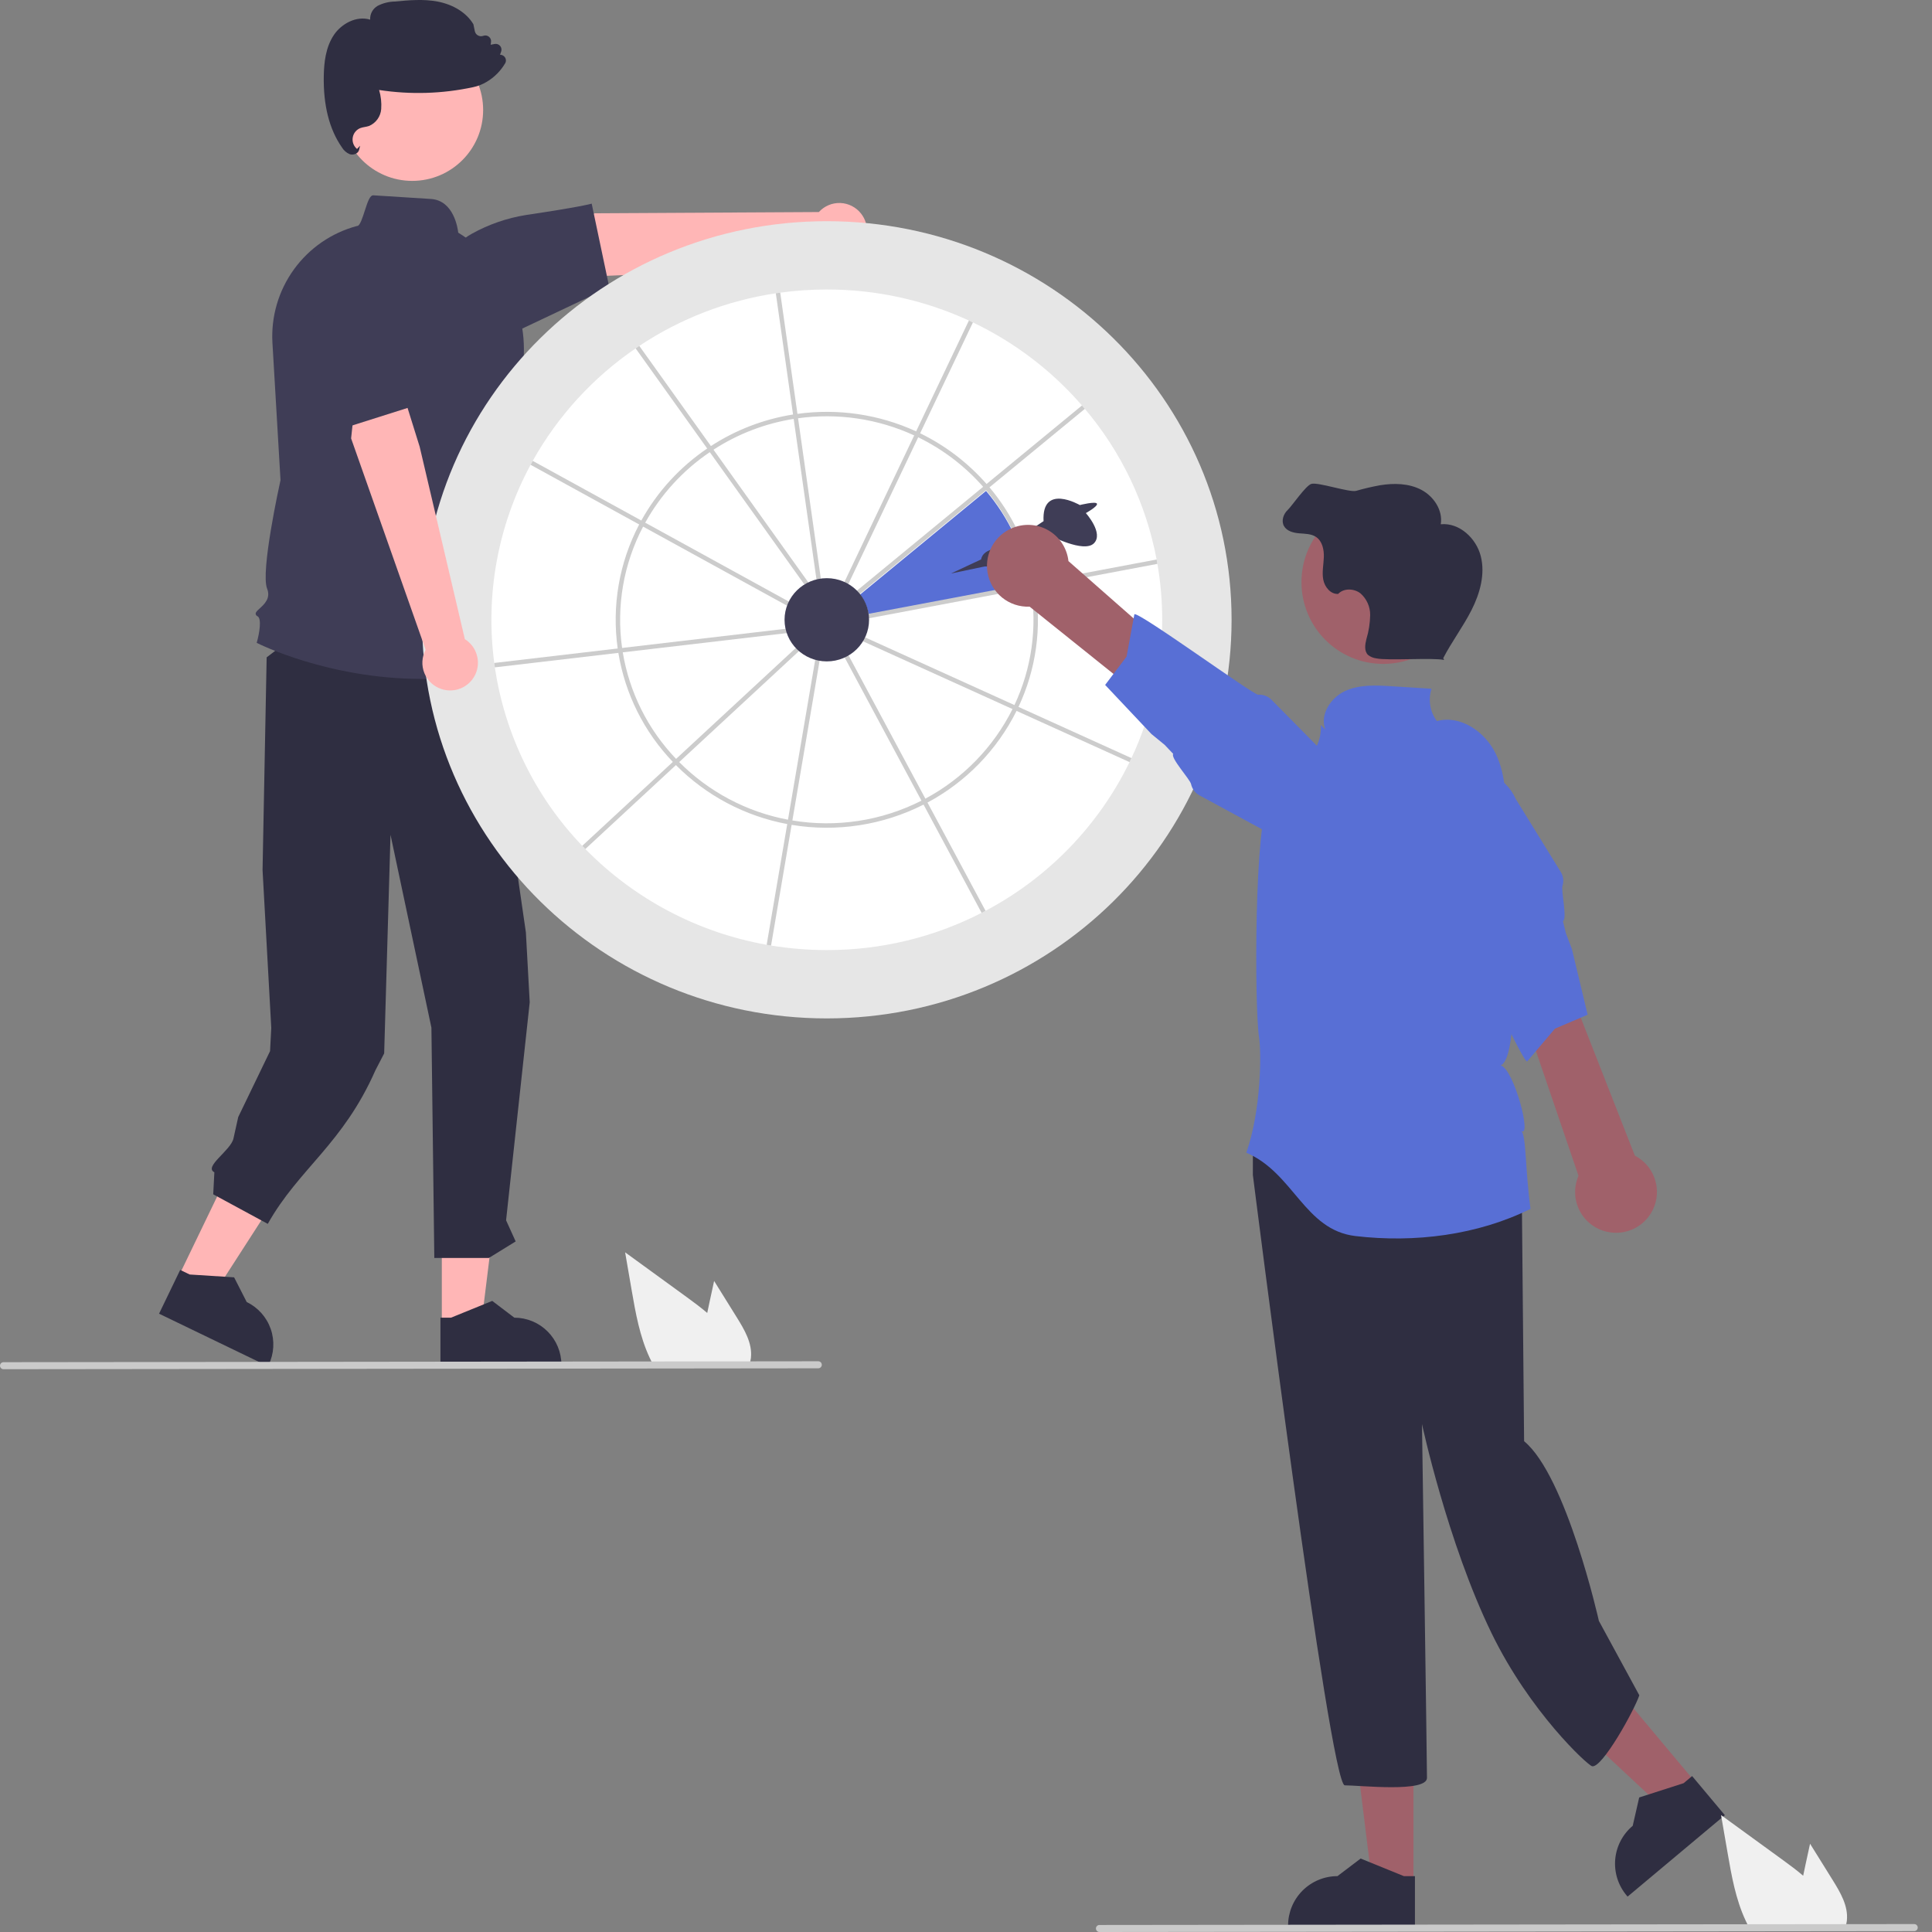 <svg width="110" height="110" viewBox="0 0 110 110" fill="none" xmlns="http://www.w3.org/2000/svg">
<rect x="0" y="0" width="110" height="110" fill="#808080" stroke="none"/>
<g clip-path="url(#clip0_558_2363)">
<path d="M10.143 72.727L12.159 73.701L16.875 66.384L13.898 64.947L10.143 72.727Z" fill="#FFB6B6"/>
<path d="M9.056 74.796L15.258 77.79L15.296 77.712C15.605 77.072 15.647 76.335 15.413 75.663C15.179 74.992 14.687 74.442 14.047 74.132L13.329 72.726L10.8 72.565L10.259 72.304L9.056 74.796Z" fill="#2F2E41"/>
<path d="M25.156 75.454L27.395 75.454L28.461 66.815L25.155 66.816L25.156 75.454Z" fill="#FFB6B6"/>
<path d="M25.077 77.791L31.965 77.79V77.703C31.964 76.993 31.682 76.311 31.179 75.808C30.677 75.305 29.995 75.023 29.284 75.023H29.284L28.026 74.068L25.678 75.023L25.077 75.023L25.077 77.791Z" fill="#2F2E41"/>
<path d="M27.375 35.39L29.942 53.088L30.16 57.066L28.814 69.479L29.36 70.682L27.834 71.623H24.728L24.563 58.511L22.234 47.528L21.873 59.976L21.375 60.938C19.517 65.152 17.015 66.532 15.246 69.682L12.14 67.999L12.205 66.745C11.581 66.429 13.142 65.505 13.292 64.822L13.564 63.599L15.376 59.846L15.445 58.524L14.949 49.534L15.182 37.427L19.257 34.312L27.375 35.39Z" fill="#2F2E41"/>
<path d="M23.472 10.299C25.701 10.299 27.508 8.492 27.508 6.263C27.508 4.034 25.701 2.228 23.472 2.228C21.243 2.228 19.436 4.034 19.436 6.263C19.436 8.492 21.243 10.299 23.472 10.299Z" fill="#FFB6B6"/>
<path d="M24.027 38.655C18.707 38.655 14.716 36.651 14.662 36.623L14.614 36.599L14.629 36.548C14.772 36.048 14.907 35.209 14.662 35.087C14.636 35.076 14.613 35.06 14.594 35.038C14.576 35.017 14.564 34.991 14.558 34.963C14.544 34.863 14.645 34.771 14.784 34.644C15.054 34.397 15.425 34.058 15.208 33.515C14.825 32.558 15.902 27.651 15.971 27.337L15.511 19.515C15.427 18.023 15.86 16.548 16.736 15.337C17.612 14.126 18.878 13.254 20.322 12.867L20.332 12.864L20.343 12.864C20.492 12.873 20.651 12.365 20.771 11.993C20.948 11.444 21.066 11.106 21.265 11.121C22.813 11.22 23.844 11.286 24.531 11.328C25.834 11.409 26.062 12.994 26.09 13.247C27.493 14.101 28.59 15.377 29.224 16.892C29.859 18.406 29.999 20.083 29.624 21.682L28.975 24.474L28.401 25.816L28.59 28.462C29.48 29.202 29.225 30.716 29.174 30.972C30.022 31.85 29.502 32.882 29.375 33.101C29.592 33.366 29.74 33.681 29.805 34.018C29.87 34.354 29.851 34.702 29.748 35.029L30.529 37.567L30.47 37.588C28.398 38.303 26.22 38.664 24.027 38.655Z" fill="#3F3D56"/>
<path d="M49.029 12.166C48.889 11.985 48.71 11.836 48.506 11.731C48.301 11.626 48.077 11.567 47.847 11.558C47.618 11.549 47.389 11.591 47.177 11.68C46.966 11.769 46.776 11.903 46.622 12.073L33.861 12.143L30.236 13.894L29.766 15.902L35.624 15.657L46.806 14.38C47.109 14.62 47.49 14.74 47.876 14.718C48.262 14.696 48.627 14.533 48.901 14.261C49.175 13.988 49.339 13.624 49.363 13.238C49.386 12.852 49.268 12.471 49.029 12.166Z" fill="#FFB6B6"/>
<path d="M34.691 16.363L29.724 18.713L25.119 16.785L25.114 16.748C25.028 16.067 25.147 15.375 25.458 14.763C25.768 14.15 26.255 13.645 26.856 13.313C27.817 12.777 28.864 12.414 29.951 12.241C32.997 11.788 33.615 11.614 33.621 11.612L33.688 11.593L34.691 16.363Z" fill="#3F3D56"/>
<path d="M20.051 8.8C20.001 8.8 19.951 8.792 19.904 8.776C19.719 8.695 19.564 8.557 19.461 8.382C18.746 7.354 18.401 5.982 18.435 4.306C18.449 3.597 18.53 2.69 19.026 1.967C19.444 1.359 20.289 0.877 21.076 1.119C21.067 0.962 21.102 0.805 21.177 0.666C21.252 0.527 21.364 0.412 21.501 0.333C21.803 0.178 22.136 0.094 22.475 0.087C23.274 0.012 24.101 -0.065 24.911 0.088C25.819 0.261 26.561 0.729 26.948 1.372L26.956 1.393L27.034 1.774C27.045 1.825 27.066 1.874 27.097 1.916C27.128 1.958 27.168 1.993 27.214 2.018C27.26 2.043 27.311 2.059 27.363 2.062C27.415 2.066 27.467 2.058 27.516 2.04C27.57 2.02 27.628 2.014 27.684 2.023C27.741 2.032 27.794 2.056 27.838 2.092C27.883 2.127 27.917 2.174 27.938 2.227C27.959 2.281 27.966 2.338 27.957 2.395L27.936 2.547L28.164 2.504C28.221 2.493 28.28 2.498 28.335 2.517C28.39 2.537 28.438 2.571 28.476 2.615C28.513 2.66 28.538 2.713 28.548 2.77C28.558 2.828 28.553 2.886 28.533 2.941L28.468 3.115C28.515 3.116 28.562 3.126 28.605 3.145C28.649 3.164 28.688 3.192 28.72 3.226C28.766 3.276 28.795 3.339 28.803 3.406C28.811 3.474 28.797 3.542 28.763 3.601C28.508 4.037 28.145 4.402 27.711 4.659C27.473 4.802 27.213 4.905 26.942 4.962C25.181 5.342 23.365 5.396 21.584 5.123C21.69 5.474 21.73 5.842 21.704 6.207C21.689 6.415 21.617 6.614 21.496 6.783C21.375 6.953 21.211 7.086 21.02 7.169C20.938 7.195 20.855 7.216 20.77 7.229C20.689 7.242 20.609 7.261 20.531 7.287C20.416 7.329 20.314 7.401 20.235 7.496C20.157 7.59 20.104 7.704 20.084 7.825C20.063 7.946 20.074 8.07 20.117 8.186C20.16 8.301 20.232 8.403 20.327 8.481L20.503 8.297L20.446 8.531C20.434 8.577 20.413 8.619 20.383 8.656C20.353 8.693 20.317 8.723 20.274 8.744C20.206 8.781 20.129 8.8 20.051 8.8Z" fill="#2F2E41"/>
<path d="M47.074 57.984C59.803 57.984 70.121 47.823 70.121 35.289C70.121 22.755 59.803 12.594 47.074 12.594C34.346 12.594 24.027 22.755 24.027 35.289C24.027 47.823 34.346 57.984 47.074 57.984Z" fill="#E6E6E6"/>
<path d="M66.171 35.288C66.174 38.01 65.576 40.698 64.421 43.162C64.385 43.238 64.349 43.314 64.312 43.39C62.545 47.01 59.673 49.975 56.112 51.858C56.038 51.897 55.963 51.937 55.888 51.974C53.161 53.373 50.139 54.099 47.075 54.093C46.012 54.093 44.95 54.007 43.901 53.835C43.818 53.821 43.734 53.807 43.652 53.792C39.727 53.093 36.117 51.187 33.328 48.339C33.269 48.279 33.211 48.219 33.151 48.158C30.48 45.368 28.741 41.818 28.175 37.997C28.163 37.913 28.151 37.83 28.141 37.746C27.625 33.861 28.348 29.913 30.209 26.463C30.248 26.389 30.29 26.314 30.33 26.24C31.763 23.682 33.769 21.489 36.191 19.835C36.26 19.787 36.33 19.74 36.4 19.694C38.74 18.138 41.393 17.115 44.172 16.699C44.256 16.687 44.339 16.675 44.423 16.663C45.302 16.543 46.188 16.483 47.075 16.483C49.868 16.479 52.628 17.082 55.165 18.25C55.242 18.285 55.318 18.321 55.394 18.358C57.767 19.49 59.881 21.099 61.603 23.086C61.659 23.149 61.715 23.214 61.768 23.279C63.849 25.735 65.257 28.691 65.853 31.855V31.857C65.869 31.939 65.883 32.021 65.897 32.105C66.08 33.156 66.171 34.221 66.171 35.288Z" fill="white"/>
<path d="M48.96 33.859C49.223 34.184 49.393 34.575 49.454 34.989L58.655 33.254C58.291 31.297 57.425 29.47 56.141 27.95L48.96 33.859Z" fill="#586FD5"/>
<path d="M58.944 33.415C58.933 33.332 58.917 33.249 58.902 33.167V33.166C58.532 31.168 57.647 29.301 56.337 27.747C56.282 27.683 56.227 27.618 56.171 27.556C55.114 26.352 53.829 25.371 52.39 24.669H52.388C52.312 24.632 52.238 24.596 52.16 24.56C50.049 23.59 47.705 23.245 45.403 23.564C45.32 23.574 45.236 23.586 45.153 23.6C43.485 23.864 41.892 24.476 40.476 25.396C40.405 25.441 40.334 25.488 40.265 25.536C38.71 26.59 37.425 27.995 36.514 29.637C36.473 29.71 36.433 29.785 36.392 29.861C35.254 32.028 34.826 34.498 35.169 36.922C35.179 37.007 35.192 37.09 35.207 37.173C35.59 39.507 36.671 41.672 38.308 43.38C38.365 43.441 38.423 43.502 38.484 43.561C40.207 45.298 42.418 46.469 44.822 46.919C44.906 46.936 44.989 46.95 45.073 46.964C47.635 47.389 50.266 46.985 52.583 45.811C52.658 45.773 52.731 45.734 52.806 45.694H52.807C54.998 44.522 56.77 42.698 57.879 40.475C57.917 40.399 57.954 40.323 57.989 40.247C58.99 38.119 59.323 35.737 58.944 33.415ZM57.759 40.142C57.723 40.219 57.687 40.295 57.649 40.37C56.562 42.542 54.829 44.325 52.687 45.471C52.612 45.51 52.538 45.549 52.463 45.587C50.197 46.736 47.622 47.131 45.116 46.713C45.032 46.7 44.947 46.687 44.865 46.67C42.516 46.229 40.355 45.085 38.67 43.389C38.61 43.329 38.551 43.269 38.493 43.208C36.894 41.538 35.836 39.424 35.458 37.142C35.444 37.06 35.431 36.976 35.42 36.893C35.084 34.521 35.502 32.105 36.615 29.984C36.653 29.909 36.694 29.834 36.735 29.76C37.629 28.151 38.889 26.775 40.413 25.743C40.482 25.695 40.552 25.648 40.623 25.604C42.005 24.707 43.561 24.11 45.188 23.851C45.27 23.837 45.354 23.824 45.439 23.814C47.691 23.502 49.986 23.841 52.051 24.791C52.129 24.825 52.205 24.861 52.279 24.898C53.686 25.583 54.943 26.542 55.976 27.717C56.032 27.78 56.087 27.845 56.141 27.91C57.425 29.429 58.291 31.257 58.654 33.213C58.669 33.295 58.683 33.377 58.696 33.462C59.064 35.733 58.737 38.061 57.759 40.142Z" fill="#CCCCCC"/>
<path d="M46.194 33.399L45.988 33.546L40.412 25.743L40.264 25.536L36.19 19.835C36.26 19.787 36.33 19.74 36.399 19.693L40.476 25.396L40.623 25.603L46.194 33.399Z" fill="#CCCCCC"/>
<path d="M45.198 34.408L45.076 34.631L36.615 29.983L36.392 29.861L30.209 26.463C30.248 26.388 30.29 26.314 30.331 26.24L36.514 29.637L36.736 29.759L45.198 34.408Z" fill="#CCCCCC"/>
<path d="M45.09 36.012L35.457 37.142L35.207 37.172L28.175 37.997C28.163 37.913 28.151 37.83 28.141 37.746L35.169 36.922L35.419 36.892L45.061 35.762L45.09 36.012Z" fill="#CCCCCC"/>
<path d="M45.712 36.864L38.67 43.389L38.484 43.561L33.327 48.339C33.269 48.28 33.211 48.219 33.151 48.158L38.308 43.38L38.493 43.208L45.54 36.678L45.712 36.864Z" fill="#CCCCCC"/>
<path d="M55.394 18.358L52.389 24.669H52.388L52.279 24.898L48.171 33.527L47.943 33.418L52.051 24.791L52.16 24.56L55.165 18.25C55.242 18.285 55.318 18.321 55.394 18.358Z" fill="#CCCCCC"/>
<path d="M61.767 23.278L56.336 27.747L56.14 27.909L48.715 34.018L48.555 33.823L55.975 27.717L56.17 27.556L61.603 23.086C61.659 23.149 61.714 23.214 61.767 23.278Z" fill="#CCCCCC"/>
<path d="M65.897 32.105L58.944 33.415L58.696 33.462L49.181 35.257L49.134 35.008L58.654 33.213L58.902 33.167V33.166L65.853 31.856C65.87 31.939 65.883 32.021 65.897 32.105Z" fill="#CCCCCC"/>
<path d="M64.42 43.163C64.385 43.239 64.348 43.315 64.311 43.391L57.879 40.476L57.648 40.371L48.96 36.434L49.065 36.203L57.758 40.143L57.989 40.248L64.42 43.163Z" fill="#CCCCCC"/>
<path d="M56.113 51.858C56.038 51.898 55.963 51.937 55.889 51.975L52.584 45.812L52.463 45.587L47.946 37.164L48.169 37.045L52.687 45.471L52.806 45.694H52.808L56.113 51.858Z" fill="#CCCCCC"/>
<path d="M46.707 37.368L45.115 46.714L45.072 46.964L43.901 53.836C43.817 53.822 43.734 53.808 43.651 53.792L44.822 46.92L44.864 46.671L46.456 37.325L46.707 37.368Z" fill="#CCCCCC"/>
<path d="M46.779 33.254L46.529 33.29L45.188 23.851L45.152 23.6L44.172 16.698C44.255 16.687 44.339 16.674 44.423 16.663L45.403 23.563L45.438 23.814L46.779 33.254Z" fill="#CCCCCC"/>
<path d="M47.075 37.657C48.404 37.657 49.481 36.597 49.481 35.288C49.481 33.98 48.404 32.919 47.075 32.919C45.746 32.919 44.669 33.98 44.669 35.288C44.669 36.597 45.746 37.657 47.075 37.657Z" fill="#3F3D56"/>
<path d="M96.568 101.522L94.767 103.03L88.094 96.801L90.752 94.575L96.568 101.522Z" fill="#A0616A"/>
<path d="M98.206 103.348L92.668 107.985L92.609 107.915C92.13 107.343 91.898 106.605 91.964 105.862C92.03 105.119 92.388 104.433 92.96 103.954L92.96 103.954L93.329 102.34L95.859 101.527L96.342 101.122L98.206 103.348Z" fill="#2F2E41"/>
<path d="M80.478 107.272L78.129 107.272L77.012 98.212L80.478 98.212L80.478 107.272Z" fill="#A0616A"/>
<path d="M80.561 109.722L73.338 109.722V109.631C73.338 108.885 73.634 108.17 74.161 107.643C74.689 107.116 75.404 106.819 76.149 106.819L77.469 105.818L79.93 106.819L80.561 106.819L80.561 109.722Z" fill="#2F2E41"/>
<path d="M86.353 63.917C86.92 64.626 86.636 67.037 86.636 67.037L86.776 82.056C89.187 84.042 91.034 92.287 91.034 92.287L93.336 96.523C93.053 97.374 91.212 100.702 90.645 100.561C90.382 100.495 87.104 97.472 84.925 92.99C82.408 87.813 80.962 81.081 80.962 81.081C80.962 81.081 81.246 100.372 81.246 101.223C81.246 102.075 77.416 101.649 76.565 101.649C75.714 101.649 71.333 66.896 71.333 66.896V64.91L72.042 63.917C72.042 63.917 85.785 63.208 86.353 63.917Z" fill="#2F2E41"/>
<path d="M55.861 31.851L54.141 32.654L56.058 32.252C56.058 32.252 57.466 32.31 57.466 31.736L59.76 30.475C59.76 30.475 61.709 31.507 62.283 30.934C62.856 30.36 61.824 29.213 61.824 29.213C61.824 29.213 62.515 28.832 62.456 28.679C62.398 28.526 61.48 28.755 61.48 28.755C61.48 28.755 59.301 27.493 59.416 29.672L57.122 31.193C57.122 31.193 55.975 31.163 55.861 31.851Z" fill="#3F3D56"/>
<path d="M87.141 68.828C84.131 70.321 80.549 70.773 77.174 70.376C74.266 70.034 73.661 66.784 70.961 65.631C71.814 63.18 71.824 59.925 71.68 59.012C71.433 57.453 71.388 46.585 72.291 45.453C73.476 43.968 75.285 43.175 75.203 41.277L75.456 41.537C75.136 40.694 75.756 39.73 76.573 39.349C77.389 38.968 78.332 39.016 79.232 39.072C79.989 39.12 80.747 39.167 81.504 39.214C81.405 39.524 81.381 39.852 81.434 40.172C81.487 40.493 81.616 40.796 81.81 41.056C83.153 40.686 84.569 41.67 85.168 42.926C85.768 44.183 85.754 45.633 85.727 47.025C85.696 48.635 86.889 59.947 85.445 60.662C86.19 60.85 87.243 64.822 86.607 64.392C86.901 64.598 86.83 66.522 87.141 68.828Z" fill="#586FD5"/>
<path d="M57.879 29.979C58.204 29.883 58.546 29.86 58.88 29.911C59.215 29.962 59.534 30.085 59.815 30.273C60.097 30.461 60.334 30.708 60.51 30.997C60.685 31.286 60.796 31.61 60.833 31.947L73.605 43.177L71.299 44.709L58.621 34.54C58.052 34.565 57.494 34.379 57.052 34.02C56.611 33.66 56.316 33.151 56.224 32.589C56.133 32.027 56.251 31.45 56.556 30.969C56.861 30.488 57.332 30.136 57.879 29.979Z" fill="#A0616A"/>
<path d="M71.635 39.554C71.356 39.571 64.754 34.754 64.586 34.977L64.142 37.383L62.922 38.997L65.559 41.793L66.313 42.411L66.798 42.923C66.628 43.15 67.753 44.365 67.814 44.642C67.844 44.778 67.902 44.905 67.985 45.017C68.068 45.128 68.174 45.22 68.296 45.286L72.588 47.615C73.16 48.04 73.878 48.221 74.583 48.118C75.288 48.014 75.924 47.636 76.35 47.065C76.776 46.494 76.959 45.777 76.858 45.071C76.756 44.366 76.379 43.729 75.809 43.301L75.176 42.661L74.207 41.678L72.392 39.84C72.294 39.741 72.175 39.664 72.045 39.614C71.914 39.565 71.775 39.544 71.635 39.554Z" fill="#586FD5"/>
<path d="M78.756 37.8C81.327 37.8 83.412 35.716 83.412 33.144C83.412 30.573 81.327 28.488 78.756 28.488C76.184 28.488 74.1 30.573 74.1 33.144C74.1 35.716 76.184 37.8 78.756 37.8Z" fill="#A0616A"/>
<path d="M84.31 31.669C84.051 30.642 83.085 29.745 82.031 29.849C82.161 29.058 81.634 28.261 80.924 27.888C80.214 27.515 79.366 27.499 78.574 27.628C78.114 27.712 77.659 27.818 77.21 27.947C76.829 28.05 75.043 27.438 74.664 27.55C74.341 27.645 73.562 28.805 73.316 29.036C73.07 29.267 72.94 29.657 73.104 29.951C73.266 30.242 73.637 30.337 73.969 30.365C74.301 30.392 74.658 30.387 74.934 30.574C75.288 30.815 75.388 31.294 75.374 31.722C75.359 32.15 75.261 32.582 75.341 33.002C75.421 33.423 75.761 33.843 76.189 33.814C76.508 33.477 77.093 33.499 77.46 33.784C77.635 33.938 77.775 34.127 77.87 34.34C77.966 34.552 78.014 34.783 78.012 35.016C78.004 35.481 77.932 35.943 77.797 36.388C77.72 36.696 77.662 37.069 77.89 37.289C78.024 37.396 78.186 37.463 78.356 37.484C79.028 37.626 81.551 37.433 82.223 37.575L82.171 37.473C82.658 36.532 83.304 35.68 83.783 34.734C84.261 33.789 84.569 32.697 84.31 31.669Z" fill="#2F2E41"/>
<path d="M91.456 70.123C91.127 70.044 90.819 69.894 90.555 69.684C90.29 69.473 90.074 69.207 89.924 68.904C89.773 68.601 89.69 68.269 89.682 67.931C89.673 67.593 89.739 67.257 89.874 66.947L84.385 50.849L87.148 50.668L93.082 65.798C93.588 66.059 93.981 66.498 94.185 67.03C94.389 67.561 94.391 68.15 94.191 68.683C93.99 69.216 93.601 69.657 93.097 69.922C92.593 70.188 92.009 70.259 91.456 70.123Z" fill="#A0616A"/>
<path d="M83.114 52.954C83.365 53.079 86.693 60.542 86.951 60.433L88.533 58.567L90.394 57.775L89.498 54.037L89.152 53.125L88.987 52.44C89.246 52.328 88.875 50.714 88.96 50.443C89.002 50.311 89.015 50.171 88.999 50.033C88.982 49.895 88.936 49.763 88.863 49.644L86.299 45.488C86.014 44.835 85.482 44.321 84.819 44.06C84.156 43.798 83.416 43.81 82.762 44.094C82.108 44.377 81.593 44.908 81.33 45.57C81.067 46.232 81.077 46.972 81.358 47.627L81.589 48.497L81.941 49.832L82.6 52.33C82.635 52.465 82.7 52.591 82.788 52.698C82.877 52.806 82.988 52.894 83.114 52.954Z" fill="#586FD5"/>
<path d="M104.354 107.058L103.057 104.974L102.798 106.165C102.753 106.373 102.707 106.585 102.665 106.796C102.297 106.481 101.905 106.19 101.521 105.911C100.344 105.056 99.167 104.201 97.99 103.344L98.359 105.48C98.586 106.796 98.823 108.138 99.385 109.341C99.447 109.477 99.514 109.612 99.587 109.743H105.061C105.105 109.621 105.135 109.495 105.152 109.366C105.153 109.358 105.154 109.349 105.153 109.341C105.239 108.525 104.788 107.756 104.354 107.058Z" fill="#F0F0F0"/>
<path d="M108.987 109.948L62.599 110C62.546 110 62.495 109.979 62.457 109.941C62.419 109.904 62.398 109.853 62.398 109.8C62.398 109.747 62.419 109.696 62.457 109.658C62.495 109.621 62.546 109.6 62.599 109.6L108.987 109.548C109.013 109.548 109.04 109.553 109.064 109.563C109.088 109.573 109.11 109.588 109.129 109.606C109.148 109.625 109.163 109.647 109.173 109.671C109.183 109.696 109.188 109.722 109.188 109.748C109.188 109.775 109.183 109.801 109.173 109.825C109.163 109.849 109.148 109.871 109.129 109.89C109.11 109.909 109.088 109.923 109.064 109.933C109.04 109.943 109.013 109.949 108.987 109.948Z" fill="#CACACA"/>
<path d="M41.956 75.016L40.659 72.932L40.4 74.123C40.354 74.332 40.309 74.543 40.267 74.754C39.898 74.439 39.506 74.148 39.123 73.869C37.945 73.014 36.768 72.159 35.592 71.302L35.96 73.438C36.187 74.754 36.425 76.096 36.986 77.299C37.049 77.435 37.116 77.57 37.188 77.701H42.662C42.706 77.579 42.737 77.453 42.753 77.324C42.755 77.316 42.755 77.308 42.755 77.299C42.841 76.483 42.39 75.714 41.956 75.016Z" fill="#F0F0F0"/>
<path d="M46.589 77.906L0.201 77.957C0.148 77.957 0.097 77.936 0.059 77.898C0.022 77.861 0.001 77.81 0.001 77.757C0.001 77.704 0.022 77.653 0.059 77.615C0.097 77.578 0.148 77.557 0.201 77.557L46.589 77.505C46.615 77.505 46.642 77.51 46.666 77.52C46.69 77.53 46.712 77.545 46.731 77.563C46.75 77.582 46.765 77.604 46.775 77.628C46.785 77.653 46.79 77.679 46.79 77.705C46.79 77.731 46.785 77.758 46.775 77.782C46.765 77.806 46.75 77.828 46.731 77.847C46.712 77.866 46.69 77.88 46.666 77.89C46.642 77.9 46.615 77.906 46.589 77.906Z" fill="#CACACA"/>
<path d="M25.134 39.231C24.915 39.16 24.715 39.042 24.547 38.885C24.379 38.728 24.248 38.536 24.162 38.324C24.076 38.11 24.038 37.881 24.05 37.652C24.063 37.422 24.125 37.199 24.234 36.996L19.991 24.961L20.416 20.957L22.147 19.837L23.894 25.434L26.467 36.391C26.795 36.595 27.037 36.913 27.146 37.283C27.256 37.654 27.226 38.053 27.062 38.403C26.897 38.753 26.61 39.03 26.255 39.183C25.9 39.336 25.501 39.352 25.134 39.231Z" fill="#FFB6B6"/>
<path d="M17.705 16.746L21.717 15.193L24.047 22.959L18.67 24.663L17.705 16.746Z" fill="#3F3D56"/>
</g>
<defs>
<clipPath id="clip0_558_2363">
<rect width="109.188" height="110" fill="white"/>
</clipPath>
</defs>
</svg>
